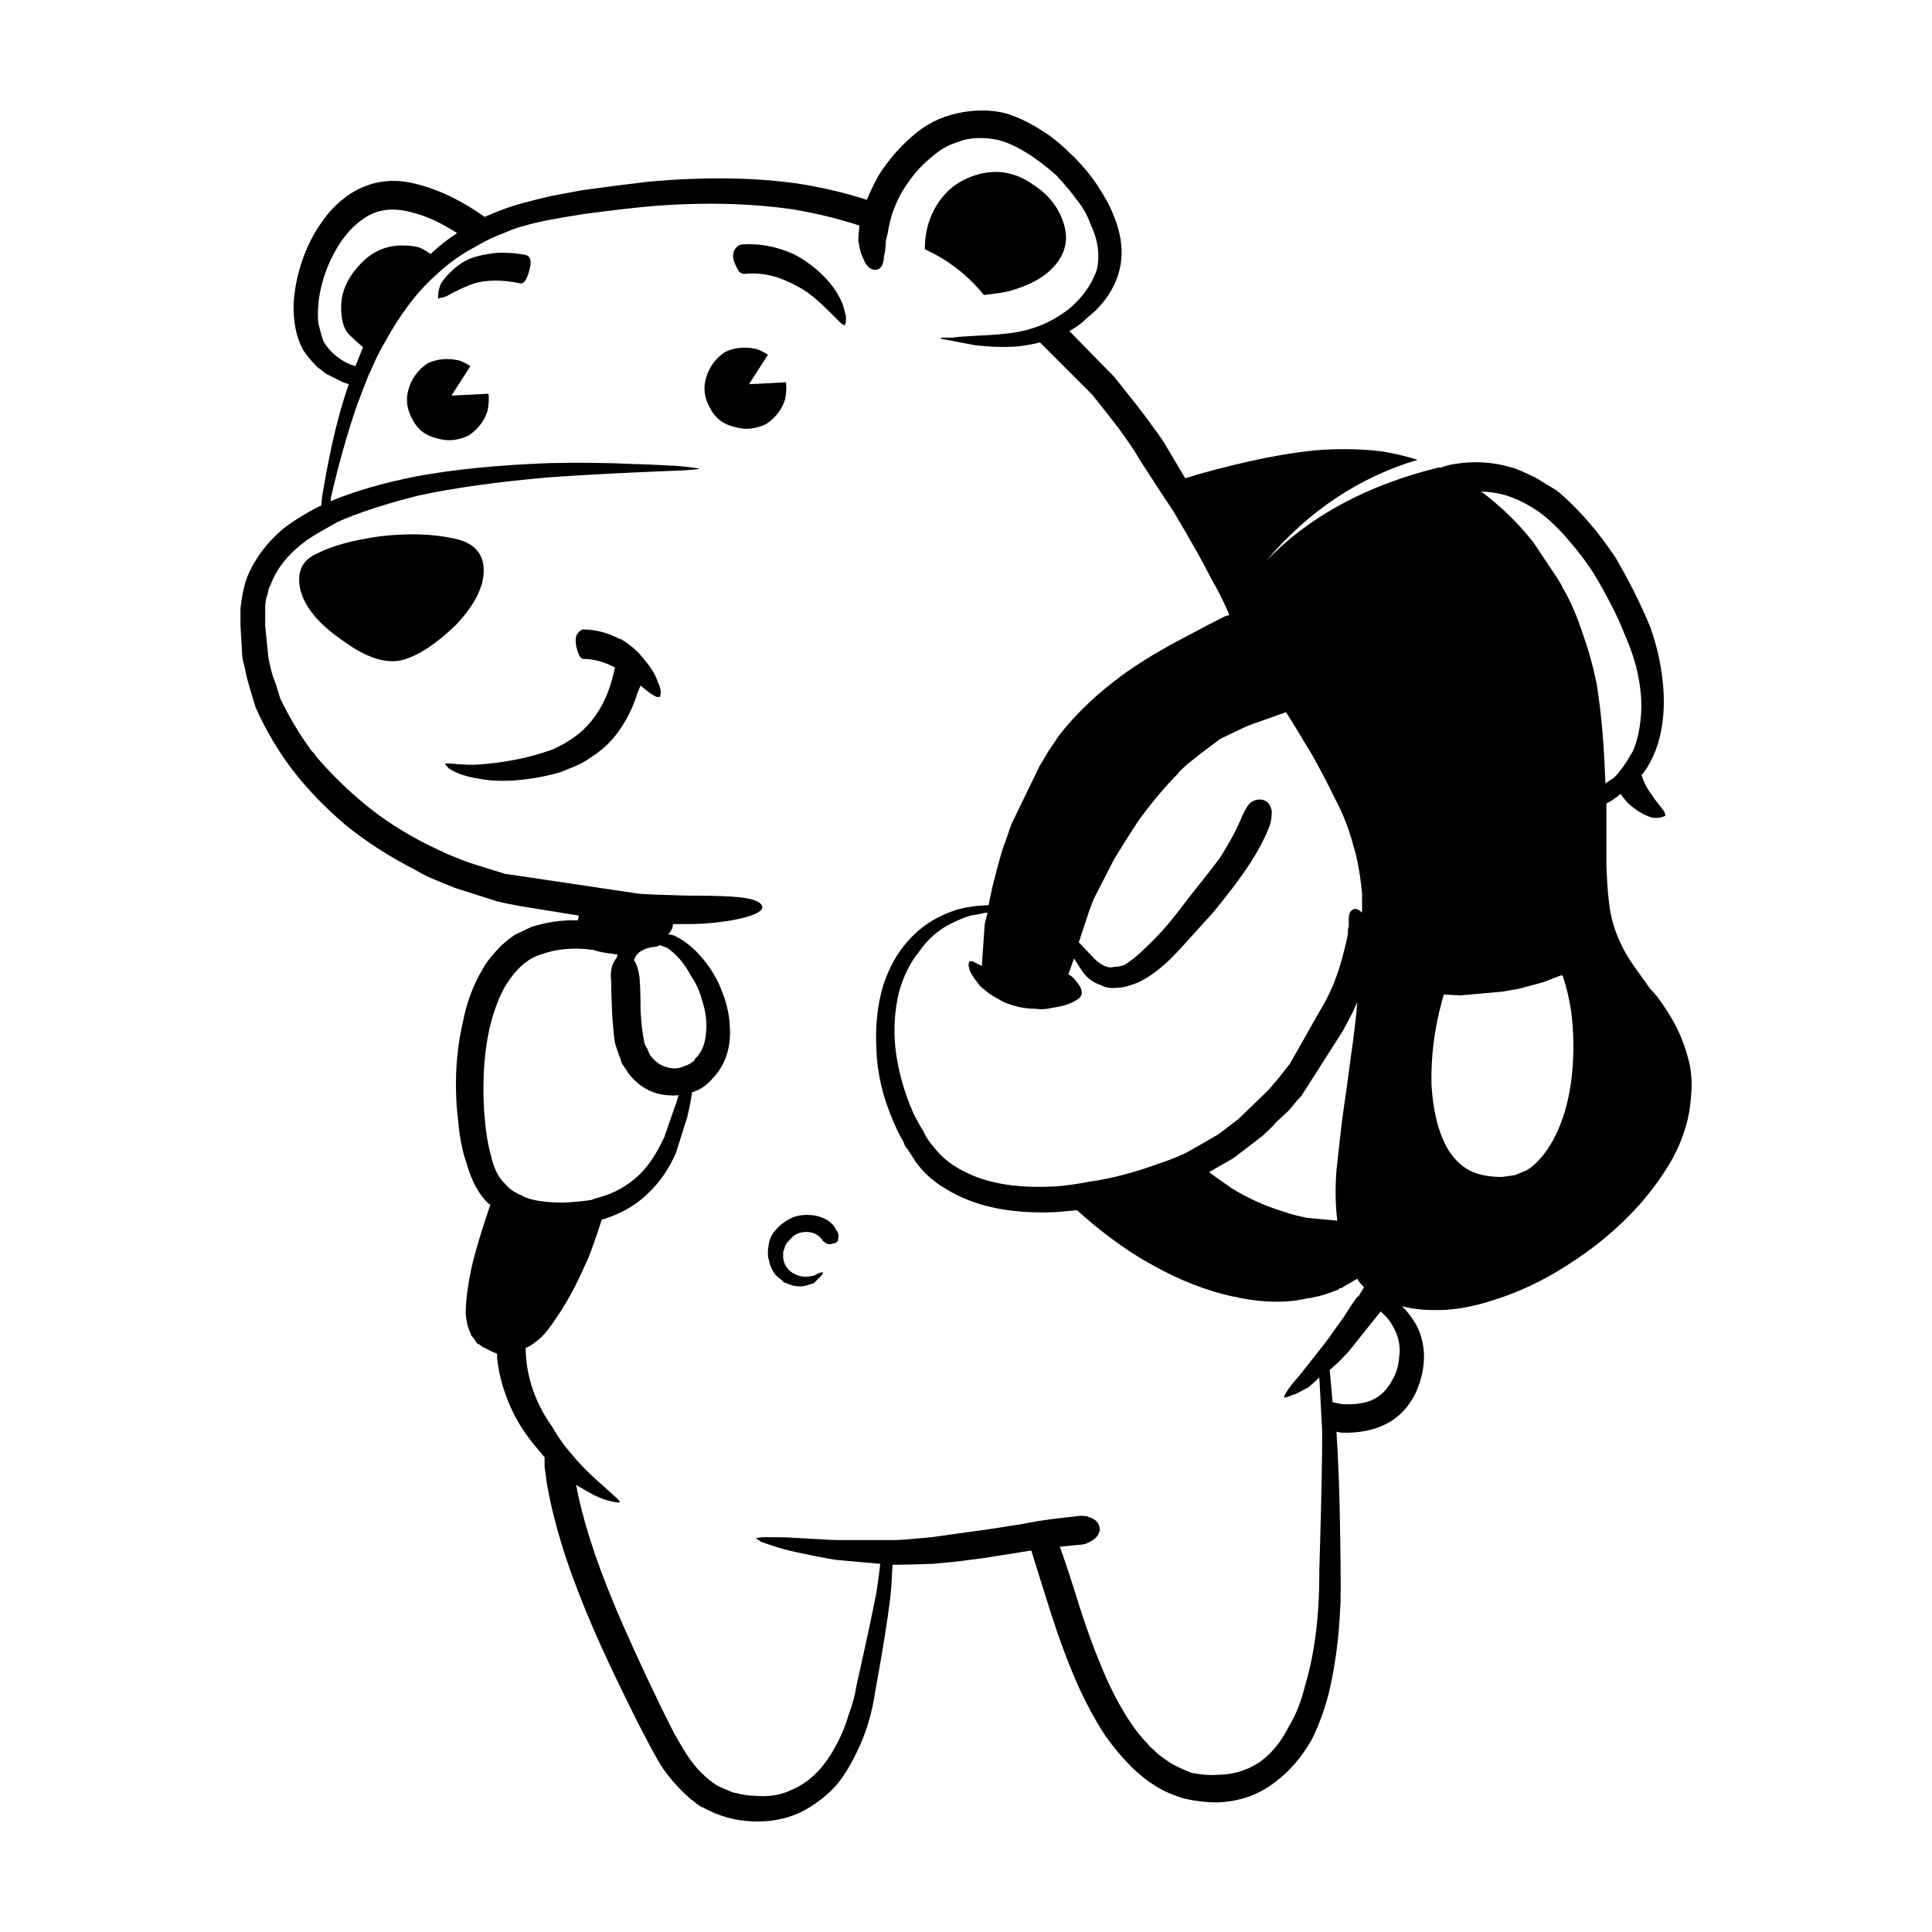 <?xml version="1.0" encoding="UTF-8"?>
<!-- Uploaded to: ICON Repo, www.svgrepo.com, Generator: ICON Repo Mixer Tools -->
<svg fill="#000000" width="800px" height="800px" version="1.1" viewBox="144 144 512 512" xmlns="http://www.w3.org/2000/svg">
 <path d="m355.58 192.67c6.383 1.008 12.43 2.434 18.141 4.281 0.836-2.016 1.844-4.117 3.019-6.297 2.519-4.031 5.543-7.559 9.066-10.582 3.359-3.023 7.305-5.039 11.844-6.047 4.531-1.008 8.816-1.008 12.848 0 3.359 1.008 6.801 2.688 10.328 5.039 2.352 1.512 4.953 3.695 7.809 6.551 2.352 2.348 4.367 4.785 6.047 7.305 2.016 3.023 3.445 5.625 4.285 7.809 2.519 5.879 2.938 11.336 1.258 16.375-1.516 4.367-4.203 8.059-8.062 11.082-1.512 1.512-3.106 2.688-4.789 3.527l11.844 12.09c4.871 6.047 7.891 9.91 9.066 11.586 2.016 2.688 3.445 4.703 4.281 6.047l5.543 9.32 3.273-1.008c13.102-3.695 24.098-5.879 33.004-6.547 6.043-0.336 11.504-0.168 16.375 0.504 2.965 0.527 5.949 1.242 8.941 2.141-15.578 4.66-28.973 13.605-40.176 26.828 11.41-11.844 26.691-20.113 45.844-24.812l0.25 0.125c1.344-0.5 2.602-0.84 3.777-1.008 5.039-0.84 9.91-0.59 14.613 0.754 0.84 0.168 2.016 0.59 3.527 1.258l3.273 1.512 5.797 3.527c3.019 2.519 5.965 5.457 8.816 8.816 2.184 2.519 4.449 5.543 6.801 9.066 1.852 3.191 3.527 6.297 5.039 9.32 1.344 2.688 2.688 5.625 4.035 8.816 1.172 3.359 2.012 6.383 2.519 9.07 1.172 6.043 1.426 11.504 0.754 16.375-0.668 5.207-2.352 9.656-5.039 13.352l-0.5 0.504c0.336 1.176 0.836 2.348 1.512 3.523 0.84 1.344 1.844 2.773 3.019 4.281 0.84 1.008 1.344 1.68 1.516 2.016 0.168 0.336 0.25 0.672 0.25 1.008l-0.508 0.25c-0.836 0.336-1.844 0.422-3.019 0.254-2.184-0.676-4.281-1.934-6.297-3.777-0.676-0.676-1.344-1.512-2.016-2.519-1.004 0.84-1.93 1.512-2.769 2.016l-1.008 0.504v16.375c0.168 4.535 0.422 7.977 0.758 10.328 0.668 5.879 3.019 11.586 7.055 17.129 0.836 1.176 2.098 2.941 3.777 5.293 0.668 0.672 1.344 1.426 2.012 2.266 2.184 3.023 3.863 5.711 5.039 8.062 1.344 2.688 2.434 5.711 3.277 9.066 0.668 2.856 0.836 5.965 0.5 9.32-0.336 5.375-1.93 10.746-4.789 16.121-2.352 4.199-5.289 8.312-8.816 12.344-5.539 6.215-12.09 11.672-19.645 16.375-6.047 3.863-12.262 6.801-18.641 8.816-6.047 2.016-11.504 2.941-16.375 2.773-3.019 0-5.797-0.336-8.316-1.008l1.008 1.008c1.676 2.016 2.856 3.863 3.527 5.543 1.008 2.688 1.426 5.289 1.258 7.809-0.168 3.023-0.926 5.965-2.269 8.816-1.844 3.695-4.449 6.383-7.809 8.062-3.359 1.68-7.305 2.434-11.836 2.266l-1.258-0.25c0.5 7.055 0.836 16.375 1.004 27.961 0.168 10.918 0.168 17.133 0 18.641-0.336 8.062-1.344 15.617-3.019 22.672-1.176 4.535-2.688 8.648-4.535 12.344-2.688 4.699-5.957 8.48-9.82 11.336-4.367 3.359-9.492 5.121-15.371 5.289-2.688 0-5.539-0.336-8.562-1.008-3.359-1.008-6.129-2.266-8.316-3.777-2.519-1.676-4.789-3.609-6.801-5.793-1.684-1.68-3.609-4.031-5.797-7.055-3.191-4.871-6.047-10.328-8.566-16.375-1.844-4.367-3.777-9.656-5.789-15.871-2.352-7.391-4.117-13.016-5.293-16.879-9.402 1.512-14.273 2.269-14.609 2.269-2.688 0.336-4.703 0.586-6.047 0.754l-5.289 0.504c-4.703 0.168-8.062 0.25-10.078 0.25h-0.758c-0.168 3.695-0.336 6.383-0.5 8.062-0.84 6.887-2.184 15.281-4.031 25.191-0.84 6.043-2.519 11.586-5.039 16.625-1.684 3.527-3.527 6.469-5.543 8.816-2.856 3.023-6.047 5.375-9.57 7.055-3.695 1.68-7.812 2.434-12.344 2.269-4.703-0.168-9.156-1.426-13.352-3.777h-0.25c-3.695-2.519-7.055-5.879-10.078-10.078-1.008-1.512-2.269-3.695-3.777-6.547l-3.277-6.297c-5.875-11.758-10.328-21.328-13.348-28.719-5.379-12.93-8.898-24.52-10.582-34.762l-0.5-3.777v-2.519l-2.519-3.023c-3.527-4.199-6.129-8.734-7.809-13.605-1.176-3.191-1.934-6.465-2.269-9.824v-1.008c-0.84-0.336-1.426-0.59-1.762-0.754-1.176-0.672-1.852-1.008-2.016-1.008l-1.008-0.754c-0.336 0-0.668-0.336-1.008-1.008-0.336-0.504-0.668-0.926-1.004-1.258l-0.508-1.258c-0.5-1.176-0.84-2.688-1.008-4.535 0-2.348 0.254-5.039 0.758-8.059 0.336-2.352 0.926-5.039 1.762-8.062 1.008-3.695 2.352-7.977 4.035-12.848l-0.508-0.25c-2.519-2.352-4.449-5.879-5.789-10.582-1.176-3.359-1.934-7.219-2.269-11.586-0.508-3.863-0.676-8.062-0.508-12.594 0.168-4.535 0.758-8.988 1.766-13.352 1.008-5.207 2.769-9.91 5.289-14.109 1.008-1.848 2.688-3.945 5.039-6.297l1.762-1.512c0.676-0.504 1.258-0.926 1.766-1.258l4.281-2.016c4.023-1.301 8.137-1.887 12.344-1.766l0.25-1.258-15.617-2.519c-2.688-0.504-4.703-0.926-6.047-1.258l-11.086-3.527c-2.519-1.008-4.363-1.766-5.539-2.266-1.344-0.504-3.027-1.344-5.039-2.519-6.887-3.527-13.02-7.473-18.391-11.84-5.539-4.703-10.242-9.57-14.105-14.609-3.863-5.039-7.141-10.582-9.824-16.629-1.512-4.867-2.352-7.809-2.519-8.816l-0.5-2.266c-0.168-0.504-0.34-1.258-0.508-2.269l-0.5-8.566v-4.281c0.336-3.191 0.926-5.965 1.762-8.316 2.016-4.867 5.207-9.152 9.574-12.848 2.856-2.184 6.129-4.199 9.824-6.047h0.25l0.25-2.519c1.676-10.242 3.609-18.895 5.797-25.945l1.258-3.777-1.512-0.504-4.535-2.266-2.269-1.766c-1.676-1.68-2.938-3.191-3.777-4.535-1.844-3.359-2.688-7.559-2.519-12.594 0.336-4.871 1.512-9.656 3.527-14.359 1.176-2.688 2.519-5.039 4.031-7.055 1.676-2.519 3.777-4.703 6.297-6.551 1.008-0.84 2.434-1.676 4.285-2.519 2.012-0.84 3.777-1.344 5.289-1.512 3.188-0.504 6.715-0.168 10.578 1.008 5.371 1.512 10.918 4.281 16.625 8.312 3.359-1.512 6.555-2.688 9.574-3.527 2.519-0.672 5.207-1.344 8.059-2.016l8.062-1.512c6.047-0.84 11.922-1.598 17.633-2.269 14.773-1.336 28.043-1.168 39.797 0.512zm43.832-11.59-3.527 1.258-1.004 0.504c-1.348 0.672-2.773 1.68-4.285 3.023-2.688 2.184-5.121 5.039-7.305 8.566-0.836 1.344-1.676 3.106-2.519 5.289-0.668 1.848-1.176 3.863-1.512 6.047l-0.5 2.016c0 0.672-0.082 1.676-0.25 3.023l-0.254 1.258c0 0.5-0.082 1.008-0.25 1.512-0.168 0.84-0.586 1.426-1.258 1.766-0.84 0.336-1.676 0.168-2.519-0.504-0.336-0.336-0.668-0.754-1.008-1.258l-0.754-1.766c-0.34-0.672-0.676-2.016-1.008-4.031 0-0.84 0.082-1.93 0.25-3.273v-0.758c-5.707-1.848-11.586-3.273-17.633-4.281-11.754-1.68-24.516-1.93-38.289-0.758-5.207 0.504-10.918 1.176-17.133 2.016-7.559 1.172-12.68 2.184-15.363 3.019-1.512 0.336-3.445 1.008-5.797 2.016-2.688 1.008-5.121 2.184-7.301 3.523-3.867 2.016-7.305 4.449-10.332 7.305-3.019 2.688-5.625 5.543-7.809 8.562-2.012 2.688-3.945 5.711-5.789 9.07-1.516 2.519-2.859 5.207-4.035 8.062-0.336 0.672-0.668 1.426-1.004 2.266l-2.519 6.551c-2.519 7.219-4.871 15.531-7.055 24.938v0.754c6.547-2.688 14.105-4.867 22.672-6.547 9.91-1.848 21.746-3.023 35.52-3.527 7.891-0.168 15.199-0.082 21.918 0.254 1.512 0 5.457 0.168 11.836 0.504 3.527 0.336 5.457 0.586 5.797 0.754-0.508 0.168-2.434 0.336-5.797 0.504-0.84 0-4.871 0.168-12.094 0.5-7.391 0.336-14.691 0.758-21.914 1.258-13.605 1.176-25.105 2.773-34.508 4.789-8.734 2.184-15.957 4.535-21.668 7.055l-5.289 3.023c-2.012 1.176-3.777 2.434-5.289 3.777-3.527 3.023-5.965 6.465-7.305 10.328-0.168 0-0.336 0.504-0.5 1.512l-0.508 1.766c-0.168 0.672-0.25 1.844-0.25 3.523v3.527l0.758 7.559c0 0.504 0.25 1.848 0.754 4.031l0.508 1.766c0.168 0.504 0.418 1.176 0.754 2.016l1.258 4.031c2.352 4.867 5.121 9.488 8.316 13.855 0.168 0.168 0.418 0.418 0.758 0.754 0.168 0.168 0.25 0.336 0.25 0.504 4.031 4.699 8.395 8.984 13.098 12.848 4.871 4.031 10.496 7.641 16.879 10.832l4.781 2.269c2.859 1.176 4.535 1.848 5.039 2.016 0.84 0.336 4.285 1.426 10.332 3.273l35.52 5.293c1.844 0.168 6.047 0.336 12.594 0.5 4.871 0 8.816 0.082 11.836 0.254 5.371 0.336 8.148 1.258 8.316 2.769 0 1.344-2.688 2.519-8.062 3.527-4.031 0.672-8.059 1.008-12.09 1.008h-3.527c0 0.84-0.418 1.766-1.258 2.773 0.5 0 1.008 0.082 1.512 0.25 3.359 1.512 6.465 4.281 9.324 8.312 1.512 2.184 2.688 4.453 3.523 6.801 1.344 3.359 2.016 6.887 2.016 10.582 0 4.871-1.512 8.898-4.535 12.09-1.512 1.848-3.356 3.106-5.539 3.777-0.168 1.512-0.59 3.695-1.258 6.551l-3.019 9.57c-1.852 4.199-4.285 7.723-7.305 10.582-3.191 3.191-7.305 5.539-12.344 7.055-1.344 4.199-2.519 7.559-3.527 10.078-1.344 3.023-2.519 5.543-3.527 7.559-1.844 3.523-3.609 6.465-5.289 8.816-1.176 1.848-2.434 3.441-3.777 4.785-1.512 1.344-2.856 2.269-4.031 2.773 0 3.191 0.5 6.465 1.512 9.824 1.176 3.863 3.027 7.559 5.543 11.086l0.754 1.258c1.344 2.184 2.688 4.031 4.031 5.543 2.184 2.688 4.621 5.207 7.305 7.559l5.039 4.535c0.508 0.504 0.758 0.84 0.758 1.008 0 0.168-0.422 0.168-1.258 0-2.184-0.336-4.453-1.176-6.805-2.519l-3.523-2.016c1.676 8.898 4.949 19.23 9.82 30.984 3.191 7.723 7.473 17.129 12.852 28.211l3.273 6.551c1.344 2.348 2.434 4.199 3.277 5.543 1.344 2.016 2.602 3.609 3.777 4.785 1.512 1.512 2.938 2.688 4.281 3.527 1.344 0.672 2.688 1.258 4.031 1.766 0.34 0.168 0.676 0.25 1.008 0.25 1.852 0.504 3.527 0.754 5.039 0.754 3.695 0.336 6.887-0.168 9.574-1.512 5.039-2.016 9.152-6.215 12.344-12.594 1.172-2.184 2.18-4.703 3.019-7.559 1.008-2.688 1.676-5.207 2.016-7.559 2.348-10.414 4.113-18.641 5.289-24.688 0.5-3.359 0.836-5.879 1.008-7.559l-11.336-1.008c-0.34 0-2.269-0.336-5.797-1.008l-4.789-1.008c-1.676-0.336-3.359-0.754-5.039-1.258-1.512-0.504-3.019-1.008-4.531-1.512l-1.516-1.008 1.766-0.254h3.777c1.676 0 3.777 0.082 6.297 0.254l4.531 0.25c2.352 0.168 4.285 0.254 5.797 0.254h14.863c1.176 0 4.363-0.254 9.57-0.758l10.832-1.512c2.688-0.336 7.141-1.008 13.352-2.016 2.519-0.504 5.039-0.926 7.559-1.258l6.547-0.754c0.836-0.168 1.844-0.168 3.019 0 0.168 0.168 0.336 0.25 0.508 0.25 1.676 0.504 2.602 1.512 2.769 3.023 0 1.344-0.758 2.434-2.269 3.273-1.008 0.672-2.102 1.008-3.277 1.008l-5.039 0.5c1.344 3.695 3.109 9.07 5.293 16.121 1.844 5.711 3.606 10.582 5.289 14.609 2.352 5.879 4.953 11 7.809 15.367 1.676 2.519 3.277 4.535 4.789 6.043 0.336 0.504 1.008 1.176 2.012 2.016 0.168 0.168 0.422 0.422 0.758 0.758l2.769 2.016c1.512 1.008 3.609 2.016 6.297 3.023 2.688 0.5 4.871 0.672 6.547 0.5 4.035 0 7.641-1.008 10.832-3.019 0.336-0.168 0.586-0.336 0.758-0.504 3.019-2.184 5.539-5.293 7.559-9.32 1.844-3.023 3.273-6.633 4.281-10.832 1.844-6.047 3.019-13.098 3.527-21.16 0.168-3.023 0.25-6.215 0.25-9.57l0.25-8.816c0.336-12.09 0.508-21.328 0.508-27.711l-0.758-14.359-2.769 2.519-3.277 1.766c-0.668 0.168-1.344 0.422-2.012 0.754l-1.008 0.254h-0.25c0-0.336 0.168-0.758 0.5-1.258 0.668-1.176 1.844-2.688 3.527-4.535l6.547-8.312c1.176-1.512 1.844-2.434 2.016-2.769l3.273-4.535c1.008-1.68 2.184-3.445 3.527-5.293h0.25l1.512-2.519c-0.668-0.672-1.176-1.258-1.512-1.766l-0.25-0.5-4.281 2.519h-0.508v0.25c-3.188 1.344-6.129 2.184-8.816 2.519-5.207 1.176-11.168 1.094-17.883-0.25-0.5-0.168-0.926-0.254-1.258-0.254-7.055-1.512-14.188-4.281-21.41-8.312-4.031-2.184-8.23-4.953-12.594-8.312-2.016-1.512-4.535-3.609-7.559-6.297l-5.539 0.504c-11.254 0.5-20.492-1.258-27.711-5.293-4.367-2.348-7.644-5.207-9.824-8.562l-1.766-2.773c-0.5-0.504-0.922-1.258-1.258-2.266-0.836-1.344-1.676-3.023-2.519-5.039-2.856-6.551-4.363-13.016-4.531-19.398-0.34-5.879 0.25-11.418 1.762-16.629 1.512-4.699 3.695-8.648 6.547-11.836 2.519-2.856 5.379-5.039 8.566-6.551 2.688-1.344 5.289-2.184 7.809-2.519l1.516-0.25 3.523-0.254 1.008-4.785c1.512-6.047 2.602-9.91 3.277-11.59l1.762-5.039 7.559-15.617c0.168-0.168 0.926-1.43 2.269-3.777 1.176-1.68 2.016-2.941 2.519-3.777 3.863-5.039 8.566-9.742 14.105-14.109 5.039-4.031 11.418-8.062 19.145-12.09 4.367-2.352 8.062-4.281 11.086-5.793l1.008-0.254v-0.25c-1.344-3.191-2.856-6.215-4.535-9.066-2.18-4.367-5.625-10.496-10.328-18.391-1.008-1.512-2.012-3.019-3.019-4.535l-6.047-9.32c-0.5-1.008-1.762-2.938-3.777-5.793-1.008-1.512-3.863-5.207-8.566-11.082l-13.855-13.855c-1.176 0.336-2.938 0.672-5.289 1.008-3.527 0.336-7.473 0.254-11.836-0.25l-9.324-1.766 0.508-0.25h2.769c1.008-0.168 3.106-0.336 6.297-0.504 4.531-0.168 8.227-0.504 11.086-1.008l2.262-0.504c3.027-0.84 5.629-1.93 7.812-3.273 2.012-1.176 3.691-2.434 5.039-3.777 2.856-2.856 4.781-5.879 5.789-9.066 0.84-3.863 0.25-7.894-1.762-12.09-0.84-2.352-2.102-4.535-3.777-6.551-1.176-1.676-2.941-3.777-5.289-6.297-5.711-5.039-10.832-8.145-15.371-9.32-3.207-0.672-6.231-0.672-9.086-0.004zm18.391 11.844c4.363 2.856 7.133 6.551 8.309 11.086 1.008 3.863 0.082 7.391-2.769 10.582-2.519 2.856-6.465 5.039-11.836 6.547-1.344 0.336-3.527 0.672-6.547 1.008h-0.254c-4.195-5.207-9.402-9.238-15.617-12.094 0-3.523 0.668-6.715 2.016-9.57 2.519-5.371 6.633-8.816 12.34-10.328 5.035-1.344 9.824-0.422 14.359 2.769zm124.44 82.121c-2.016-0.504-3.949-0.758-5.797-0.758 0.84 0.504 1.93 1.344 3.277 2.519 3.691 3.023 7.219 6.633 10.578 10.832l6.047 9.066c1.008 1.512 1.594 2.519 1.762 3.023 2.016 3.359 3.863 7.641 5.543 12.848 1.344 3.695 2.519 7.977 3.523 12.848 0.676 4.363 1.176 8.648 1.516 12.848 0.336 4.031 0.586 8.48 0.754 13.352l2.269-1.512c1.176-1.176 2.352-2.688 3.527-4.535 0.668-1.176 1.176-2.016 1.512-2.519 1.008-2.352 1.676-5.121 2.016-8.316 0.5-4.363 0.082-9.152-1.258-14.355-0.676-2.519-1.598-5.121-2.773-7.809-1.176-3.023-2.434-5.793-3.777-8.312-1.344-2.688-2.938-5.543-4.781-8.566-1.852-2.856-3.949-5.625-6.297-8.312-2.519-3.023-5.125-5.543-7.812-7.559-3.363-2.348-6.637-3.941-9.828-4.781zm-52.648 65.496c-1.176-2.016-2.769-4.621-4.789-7.809l-7.055 2.519c-2.012 0.672-3.523 1.258-4.531 1.766l-5.797 2.769-5.039 3.777c-1.676 1.344-2.856 2.269-3.527 2.773-1.676 1.512-2.602 2.434-2.769 2.769-3.019 3.023-6.297 6.887-9.824 11.59-1.844 2.688-4.195 6.383-7.051 11.082l-5.039 9.824c-0.508 1.008-1.094 2.519-1.766 4.535l-2.519 7.559 4.035 4.281c1.172 1.176 2.348 1.93 3.523 2.266 0.508 0.168 1.094 0.168 1.766 0 0.836 0 1.762-0.168 2.769-0.5 1.844-1.176 3.609-2.602 5.289-4.281 2.016-1.848 4.031-3.949 6.047-6.297 1.176-1.344 3.359-4.117 6.547-8.312 3.359-4.199 5.797-7.305 7.305-9.32 2.688-4.199 4.703-7.977 6.047-11.336 0.668-1.344 1.176-2.269 1.512-2.773 1.008-1.176 2.184-1.676 3.527-1.512 1.512 0.168 2.434 1.176 2.769 3.023 0 1.512-0.168 2.769-0.5 3.777-1.516 4.031-3.949 8.395-7.305 13.098-1.512 2.184-4.031 5.457-7.559 9.824l-7.305 8.062c-2.688 3.023-4.953 5.289-6.801 6.801-2.859 2.348-5.461 3.863-7.812 4.535-1.344 0.504-2.688 0.754-4.031 0.754-1.512 0.168-2.856-0.082-4.031-0.754-2.184-0.672-3.945-2.098-5.289-4.281l-1.766-2.769-1.512 4.281c0.84 0.336 1.594 1.008 2.269 2.016 1.008 1.176 1.426 2.266 1.258 3.273-0.168 0.504-0.5 0.926-1.008 1.258-1.512 1.008-3.273 1.68-5.289 2.016-0.84 0.168-1.762 0.336-2.769 0.504-1.008 0.168-2.102 0.168-3.277 0-2.688 0-5.457-0.59-8.309-1.766l-3.527-2.016c-0.676-0.504-1.598-1.258-2.769-2.269l-1.516-2.016c-0.668-1.008-1.094-1.766-1.258-2.266-0.168-0.676-0.25-1.176-0.25-1.512l0.25-0.754h0.758l2.519 1.258 0.758-11.086 0.754-3.019c-0.668 0-1.176 0.082-1.512 0.25l-3.019 0.504c-2.184 0.672-4.453 1.68-6.805 3.023-2.688 1.676-4.953 3.863-6.801 6.547-2.352 2.856-4.117 6.383-5.289 10.582-1.176 4.699-1.516 9.656-1.008 14.859 0.668 5.879 2.269 11.672 4.789 17.383 1.004 2.016 1.844 3.527 2.519 4.535 0.668 1.512 1.594 2.941 2.769 4.281 2.012 2.688 4.699 4.871 8.059 6.547 6.047 3.191 13.938 4.535 23.68 4.031h0.5c2.519-0.168 5.543-0.59 9.074-1.258 5.875-0.84 12.004-2.434 18.387-4.789l1.512-0.504c2.352-0.84 4.367-1.676 6.047-2.519 2.688-1.512 5.457-3.106 8.316-4.785l5.289-4.031 7.809-7.559c0.336-0.336 1.344-1.512 3.027-3.523 1.676-2.184 2.602-3.359 2.769-3.527l9.57-16.879c1.516-2.856 2.773-5.961 3.777-9.32 0.84-2.856 1.516-5.543 2.016-8.062 0-1.008 0.082-1.766 0.25-2.269v-1.766c0-1.344 0.336-2.184 1.008-2.519 0.668-0.5 1.512-0.25 2.519 0.758v-5.039c-0.5-5.207-1.258-9.406-2.269-12.594-1.176-4.535-2.856-8.816-5.039-12.848-1.512-3.191-3.445-6.887-5.789-11.082-0.172-0.328-0.926-1.59-2.269-3.769zm-7.555 101.01c-0.34 0.504-1.512 1.68-3.527 3.527l-7.559 5.793c-2.016 1.176-4.195 2.434-6.547 3.777 1.844 1.344 3.863 2.769 6.047 4.281 4.363 2.688 9.066 4.785 14.105 6.297 1.344 0.5 3.273 1.008 5.789 1.512l8.062 0.754c-0.508-4.031-0.59-8.395-0.25-13.098 0.336-3.359 0.836-7.891 1.512-13.602 1.008-6.887 1.762-12.344 2.269-16.375 0.836-5.711 1.426-10.664 1.762-14.863l-1.258 2.773c-1.344 2.519-2.184 4.113-2.519 4.785l-11.086 17.383c-0.84 0.84-1.93 2.098-3.273 3.777zm75.57-39.047-4.535 1.766c-3.695 1.008-5.879 1.594-6.547 1.766-1.852 0.336-3.277 0.586-4.281 0.754l-11.336 1.008-4.285-0.25-0.5 1.766c-2.016 7.387-2.941 14.777-2.769 22.168 0.5 7.891 2.18 13.938 5.039 18.137 1.676 2.348 3.691 4.031 6.043 5.039 2.184 0.84 4.703 1.258 7.559 1.258l3.527-0.504 3.027-1.258c1.676-1.008 3.273-2.519 4.781-4.535 2.184-2.856 3.945-6.469 5.293-10.832 1.004-3.359 1.676-6.887 2.012-10.582 0.508-5.375 0.418-10.746-0.25-16.121-0.5-3.359-1.258-6.547-2.269-9.57zm-189.69-172.3c-0.168 0-0.5-0.168-1.008-0.5l-2.769-2.773c-2.856-2.856-5.207-4.871-7.051-6.043-2.184-1.344-4.453-2.434-6.805-3.277-3.019-1.008-6.047-1.344-9.066-1.008-0.336 0-0.758-0.168-1.258-0.504-0.5-0.672-1.008-1.68-1.512-3.023-0.34-1.344-0.168-2.434 0.5-3.273 0.336-0.504 0.84-0.84 1.512-1.008 4.203-0.336 8.398 0.336 12.594 2.016 2.519 1.008 5.121 2.688 7.812 5.039 3.188 2.856 5.371 5.879 6.547 9.066 0.336 1.176 0.586 2.098 0.754 2.769v1.766c-0.164 0.336-0.25 0.586-0.25 0.754zm-36.777 13.852c0.84-2.856 2.519-5.121 5.039-6.801 2.519-1.176 5.289-1.43 8.316-0.758 1.004 0.336 2.012 0.84 3.019 1.512l-5.039 7.809 9.824-0.504c0.168 1.344 0.082 2.856-0.25 4.535-0.84 2.688-2.519 4.867-5.039 6.547-2.859 1.344-5.629 1.594-8.316 0.754-3.019-0.672-5.207-2.348-6.547-5.039-1.508-2.68-1.848-5.363-1.008-8.055zm-46.852-28.465c-0.34 1.344-0.758 2.352-1.258 3.023-0.34 0.336-0.676 0.504-1.008 0.504-4.871-1.008-8.984-1.008-12.344 0-1.176 0.336-3.106 1.176-5.789 2.519-1.348 0.84-2.352 1.258-3.027 1.258l-0.754 0.25v-0.754c0-1.008 0.25-2.098 0.754-3.273 0.676-1.008 1.426-1.93 2.269-2.773 1.344-1.344 2.769-2.434 4.281-3.273 1.684-0.84 3.695-1.426 6.047-1.766 1.676-0.336 3.609-0.418 5.797-0.25 0.836 0 2.18 0.168 4.031 0.504 1.332 0.34 1.668 1.68 1 4.031zm-19.145-9.82c-4.203-2.688-7.981-4.449-11.336-5.293-5.543-1.676-10.164-1.094-13.855 1.766-3.191 2.184-5.965 5.711-8.316 10.582-1.852 4.031-2.938 7.977-3.277 11.84-0.168 1.848-0.168 3.523 0 5.039 0.508 2.016 0.926 3.523 1.258 4.535 1.176 2.184 3.027 4.031 5.543 5.543l1.512 0.754 1.512 0.504c0.676-1.68 1.344-3.359 2.016-5.039-2.016-1.68-3.445-3.023-4.285-4.031-1.004-1.512-1.512-3.695-1.512-6.547 0-3.863 1.512-7.473 4.535-10.832 3.188-3.695 7.051-5.543 11.586-5.543 1.676 0 3.188 0.168 4.535 0.504 0.836 0.336 1.844 0.922 3.019 1.762 2.363-2.188 4.715-4.035 7.066-5.543zm-1.516 43.074 9.824-0.504c0.168 1.344 0.082 2.856-0.25 4.535-0.84 2.688-2.519 4.871-5.039 6.551-2.856 1.344-5.629 1.594-8.316 0.754-3.019-0.672-5.207-2.352-6.547-5.039-1.512-2.688-1.844-5.371-1.008-8.062 0.84-2.856 2.519-5.121 5.039-6.801 2.519-1.176 5.293-1.426 8.316-0.754 1.008 0.336 2.016 0.84 3.019 1.512zm-35.516 41.816c3.863-2.016 9.406-3.523 16.625-4.535 7.223-0.84 13.605-0.672 19.148 0.504 5.539 1.008 8.309 3.863 8.309 8.566 0 4.363-2.434 9.152-7.305 14.355-5.207 5.039-9.91 8.145-14.105 9.32-4.363 1.176-9.656-0.504-15.867-5.039-6.387-4.367-10.164-8.898-11.336-13.602-1.012-4.699 0.5-7.891 4.531-9.57zm70.281 20.152c3.359 0 6.633 0.84 9.824 2.519h0.25c2.016 1.176 3.777 2.602 5.289 4.281l1.258 1.512c1.676 2.016 2.769 3.863 3.277 5.539 0.668 1.344 0.922 2.434 0.754 3.277 0 0.5-0.082 0.754-0.25 0.754h-0.754c-0.508-0.168-1.434-0.754-2.773-1.766l-1.512-1.258-0.754 1.766c-1.176 3.863-2.859 7.305-5.039 10.328-2.016 2.856-4.535 5.207-7.559 7.055-0.84 0.676-2.184 1.43-4.035 2.269l-3.777 1.512c-3.863 1.176-8.145 1.934-12.848 2.269-3.359 0.168-6.297 0-8.816-0.504-3.359-0.504-6.047-1.426-8.059-2.769l-1.008-1.258h1.512c3.359 0.336 5.965 0.422 7.809 0.25 2.352-0.168 5.039-0.504 8.062-1.008 3.863-0.676 7.641-1.68 11.336-3.023l3.019-1.512c1.344-0.84 2.352-1.512 3.027-2.016 2.012-1.512 3.777-3.359 5.289-5.543 2.352-3.359 4.031-7.559 5.039-12.594-2.859-1.512-5.629-2.266-8.316-2.266-0.84 0-1.512-1.258-2.012-3.777-0.172-1.512 0-2.519 0.5-3.023 0.34-0.512 0.762-0.848 1.266-1.016zm2.519 84.891c-4.871-0.672-9.406-0.25-13.605 1.258-3.359 1.008-6.383 3.609-9.066 7.809-1.852 3.019-3.359 6.969-4.535 11.836-0.836 3.863-1.344 7.894-1.512 12.094-0.168 4.195-0.082 8.059 0.25 11.586 0.34 4.031 0.926 7.473 1.766 10.328 0.5 2.184 1.258 4.031 2.269 5.543 0.5 0.672 1.172 1.43 2.012 2.269 1.008 1.008 2.352 1.848 4.031 2.519 0.508 0.336 1.426 0.672 2.773 1.008 2.18 0.504 4.867 0.758 8.059 0.758 3.188-0.168 5.707-0.422 7.559-0.758l0.5-0.25c1.344-0.336 2.688-0.754 4.035-1.258 2.519-1.008 4.867-2.434 7.051-4.281 2.519-2.184 4.703-5.121 6.547-8.816l1.008-2.016 2.269-6.547c0.668-1.848 1.176-3.359 1.512-4.535-2.012 0.168-3.945 0-5.789-0.5-2.859-0.84-5.293-2.519-7.305-5.039l-1.512-2.269c-0.34-0.336-0.59-0.926-0.758-1.766-0.336-0.672-0.84-2.098-1.512-4.281-0.34-2.348-0.59-5.121-0.758-8.312-0.168-3.695-0.25-6.465-0.25-8.312-0.168-1.176-0.082-2.434 0.25-3.777 0.336-0.84 0.758-1.594 1.258-2.269 0-0.168 0.082-0.418 0.25-0.754l-3.523-0.504c-1.008-0.168-2.016-0.418-3.027-0.754zm17.883-1.258c-0.336 0.336-0.84 0.504-1.512 0.504-2.856 0.336-4.621 1.512-5.289 3.527 0.168 0.168 0.336 0.418 0.5 0.754 0.508 1.176 0.84 2.519 1.008 4.031 0.168 2.016 0.25 4.871 0.25 8.566 0.168 2.856 0.418 5.207 0.758 7.055l0.25 1.512c0.168 0.504 0.418 1.008 0.758 1.512l0.754 1.766 0.25 0.25c1.008 1.344 2.269 2.269 3.777 2.769 1.852 0.676 3.609 0.59 5.293-0.25 1.004-0.336 1.844-0.84 2.519-1.512v-0.254c1.844-1.68 2.856-4.113 3.019-7.305 0.168-1.512 0.082-3.191-0.25-5.039-0.168-1.008-0.422-2.016-0.758-3.023-0.668-2.519-1.594-4.617-2.769-6.297-1.852-3.527-4.031-6.129-6.547-7.809-0.836-0.34-1.504-0.59-2.012-0.758zm46.855 75.57c0.508 0.672 0.676 1.344 0.508 2.016 0 1.008-0.508 1.512-1.512 1.512-0.676 0.336-1.348 0.25-2.016-0.254-0.5-0.336-0.758-0.586-0.758-0.754-0.836-1.176-2.012-1.848-3.523-2.016-1.516-0.168-2.859 0.168-4.035 1.008l-1.258 1.258c-0.5 0.5-0.836 1.008-1.004 1.512l-0.508 1.512v1.512c0.168 1.68 1.008 3.023 2.519 4.031 1.176 0.672 2.352 1.008 3.527 1.008l2.016-0.254 0.5-0.25c0.336-0.168 0.668-0.336 1.008-0.504l1.008-0.25-0.254 0.754-2.262 2.269c-0.172 0-0.758 0.168-1.766 0.5-1.676 0.504-3.445 0.336-5.289-0.5l-0.758-0.254-0.754-0.754c-0.34-0.168-0.84-0.59-1.512-1.258-1.008-1.344-1.598-2.688-1.766-4.031-0.168-0.336-0.25-0.758-0.25-1.258v-1.258c0.168-1.512 0.336-2.434 0.5-2.773 0.34-1.008 0.84-1.848 1.516-2.519 0.668-0.84 1.512-1.594 2.519-2.266 1.844-1.344 4.031-1.934 6.547-1.766 1.176 0 2.519 0.336 4.031 1.008 1.344 0.668 2.352 1.676 3.023 3.019zm149.13 33.754c0.5-3.191-0.25-6.297-2.269-9.32-0.676-1.008-1.512-1.93-2.519-2.769v-0.254l-8.059 10.078c-0.34 0.504-1.434 1.68-3.277 3.527l-2.269 2.016 0.758 8.566 2.519 0.5c3.527 0.168 6.297-0.25 8.309-1.258 2.016-1.008 3.609-2.602 4.789-4.785 1.18-1.848 1.852-3.949 2.019-6.301zm-8.816-19.395-0.25-0.25 0.25 0.5z" fill-rule="evenodd"/>
</svg>